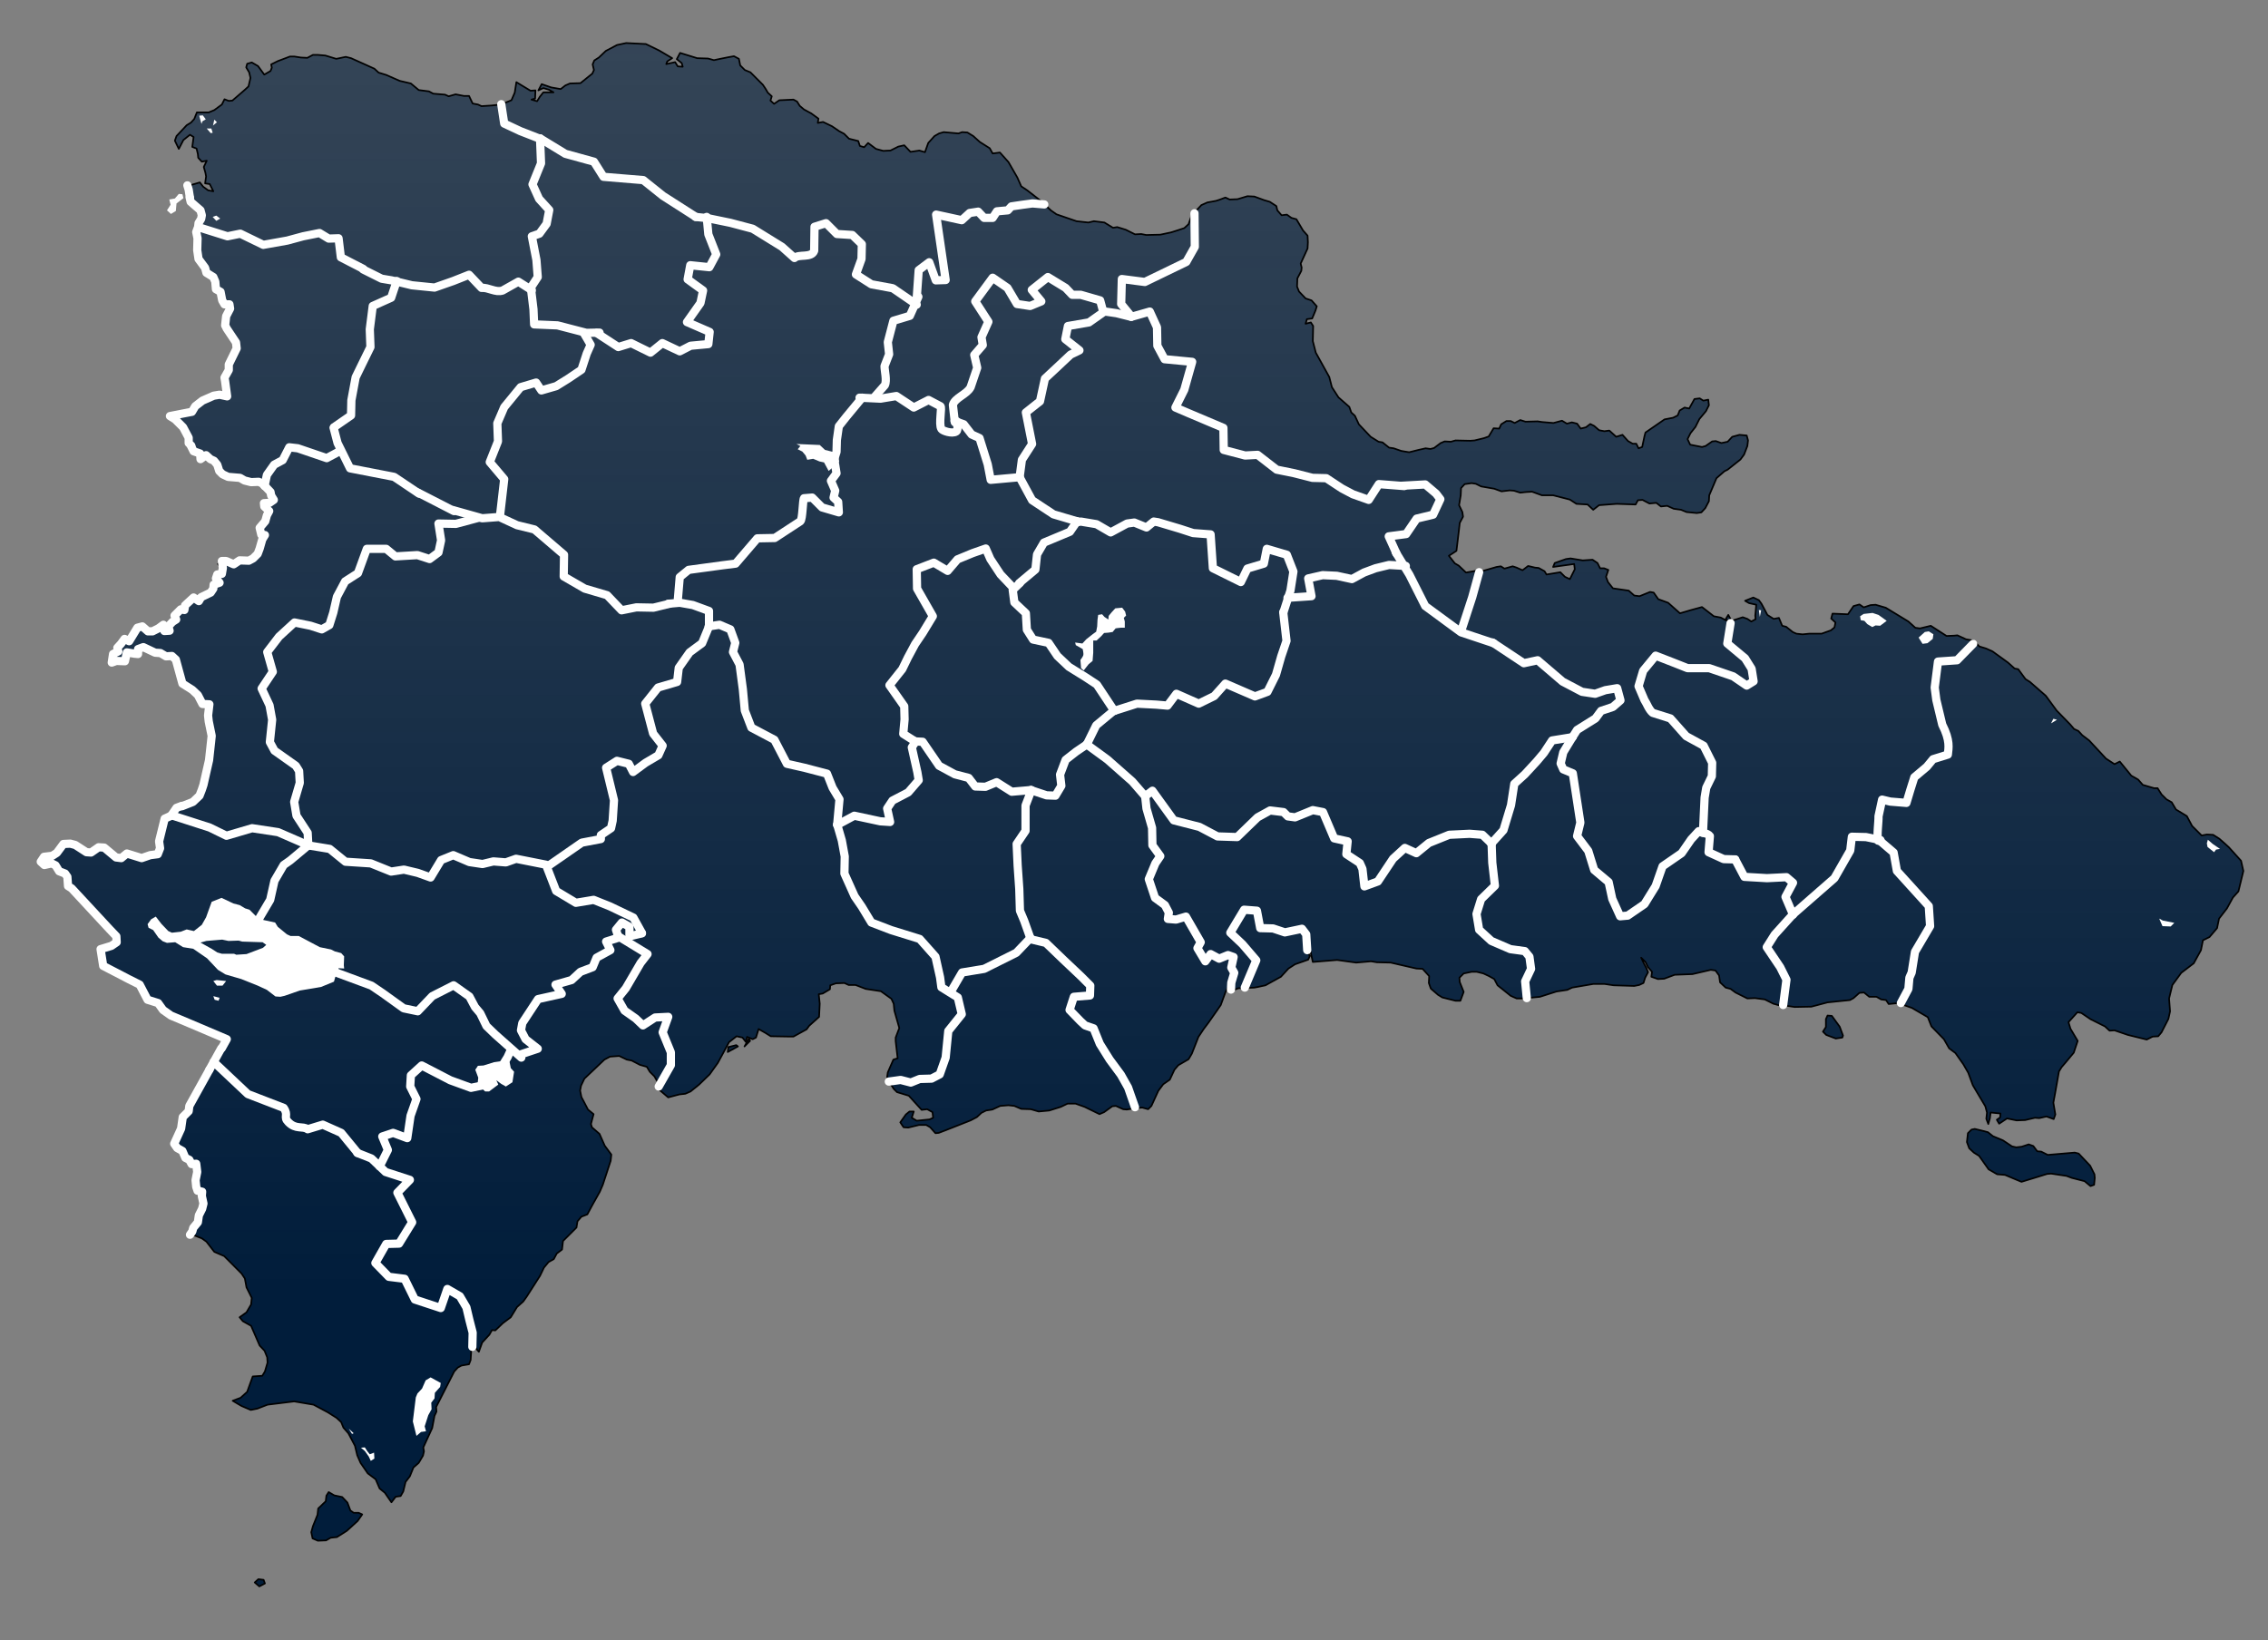 <?xml version="1.0" encoding="utf-8"?>
<!-- Generator: Adobe Illustrator 22.0.0, SVG Export Plug-In . SVG Version: 6.00 Build 0)  -->
<svg version="1.1"
	 id="svg2405" color-rendering="auto" image-rendering="auto" text-rendering="auto" shape-rendering="auto" color-interpolation="auto" inkscape:export-filename="E:\data\gis\kartenwerkstatt\poskarten\domrep\Dominican Republic location map.png" inkscape:export-xdpi="68" inkscape:export-ydpi="68" inkscape:output_extension="org.inkscape.output.svg.inkscape" inkscape:version="0.46" sodipodi:docname="Dominican_Republic_location_map.svg" sodipodi:version="0.32" xmlns:cc="http://creativecommons.org/ns#" xmlns:dc="http://purl.org/dc/elements/1.1/" xmlns:inkscape="http://www.inkscape.org/namespaces/inkscape" xmlns:rdf="http://www.w3.org/1999/02/22-rdf-syntax-ns#" xmlns:sodipodi="http://sodipodi.sourceforge.net/DTD/sodipodi-0.dtd" xmlns:svg="http://www.w3.org/2000/svg"
	 xmlns="http://www.w3.org/2000/svg" xmlns:xlink="http://www.w3.org/1999/xlink" x="0px" y="0px" viewBox="0 0 690 499"
	 style="enable-background:new 0 0 690 499;" xml:space="preserve">
<rect x="0" y="0" width="690" height="499" fill="#808080" stroke="none"/>
<style type="text/css">
	.st0{fill:url(#path2418_1_);stroke:#000000;stroke-width:0.5;stroke-linecap:round;stroke-linejoin:round;}
	.st1{fill:#FFFFFF;}
	.st2{fill:none;stroke:#FFFFFF;stroke-width:2.5;stroke-linecap:round;stroke-linejoin:round;stroke-miterlimit:3.864;}
</style>
<sodipodi:namedview  bordercolor="#666666" borderopacity="1.0" gridtolerance="10.0" guidetolerance="10.0" id="base" inkscape:current-layer="layer10" inkscape:cx="465.19595" inkscape:cy="569.5" inkscape:pageopacity="0.0" inkscape:pageshadow="2" inkscape:window-height="480" inkscape:window-width="640" inkscape:zoom="0.59142857" objecttolerance="10.0" pagecolor="#ffffff" showgrid="false">
	</sodipodi:namedview>
<defs>
	
	
		<inkscape:perspective  id="perspective2479" inkscape:persp3d-origin="700 : 385 : 1" inkscape:vp_x="0 : 577.5 : 1" inkscape:vp_y="0 : 1000 : 0" inkscape:vp_z="1400 : 577.5 : 1" sodipodi:type="inkscape:persp3d">
		</inkscape:perspective>
	
		<inkscape:perspective  id="perspective3998" inkscape:persp3d-origin="372.04724 : 350.78739 : 1" inkscape:vp_x="0 : 526.18109 : 1" inkscape:vp_y="0 : 1000 : 0" inkscape:vp_z="744.09448 : 526.18109 : 1" sodipodi:type="inkscape:persp3d">
		</inkscape:perspective>
	
		<inkscape:perspective  id="perspective4012" inkscape:persp3d-origin="372.04724 : 350.78739 : 1" inkscape:vp_x="0 : 526.18109 : 1" inkscape:vp_y="0 : 1000 : 0" inkscape:vp_z="744.09448 : 526.18109 : 1" sodipodi:type="inkscape:persp3d">
		</inkscape:perspective>
	
		<inkscape:perspective  id="perspective3953" inkscape:persp3d-origin="372.04724 : 350.78739 : 1" inkscape:vp_x="0 : 526.18109 : 1" inkscape:vp_y="0 : 1000 : 0" inkscape:vp_z="744.09448 : 526.18109 : 1" sodipodi:type="inkscape:persp3d">
		</inkscape:perspective>
	
		<inkscape:perspective  id="perspective5193" inkscape:persp3d-origin="372.04724 : 350.78739 : 1" inkscape:vp_x="0 : 526.18109 : 1" inkscape:vp_y="0 : 1000 : 0" inkscape:vp_z="744.09448 : 526.18109 : 1" sodipodi:type="inkscape:persp3d">
		</inkscape:perspective>
</defs>
<linearGradient id="path2418_1_" gradientUnits="userSpaceOnUse" x1="347.151" y1="13" x2="347.151" y2="482.655">
	<stop  offset="0" style="stop-color:#011D3B;stop-opacity:0.6"/>
	<stop  offset="0.805" style="stop-color:#011D3B"/>
</linearGradient>
<path id="path2418" class="st0" d="M80.6,481.8l-1.7,0.9l-1.4-1.2l1.1-1l1.6,0.2L80.6,481.8z M107.6,460.3l1.5,0l1.1,0.5l-1.4,2
	l-3.3,3l-3,1.9l-1.9,0.2l-1.4,0.8l-2.5,0.1l-1.6-0.7l-0.4-1.9l0.5-1.8l1.4-3.5l0.2-1.9l2.3-2.2l0.2-1.7l0.7-1.1l1.7,1l2.4,0.5
	l1.6,1.7l0.9,2.4L107.6,460.3z M600.8,343.5l2.9,0.7l1.1,0.3l1.5,1.2l3.1,1.3l2.7,1.8l1.3,0.3l1.7-0.2l2.1-0.7l1.4,0.5l1.2,1.6
	l1.2,0.1l2,1l8.2-0.7l1.2,0.3l3.5,3.7l1.3,2.6l0.1,1.1l-0.2,2.1l-1.1,0.4l-1.8-1.5l-3.9-1l-1.6-0.6l-4.7-0.7l-1.2,0.1l-4.2,1.3
	l-3.6,1.1l-2.4-1l-2.6-1.1l-2.4-0.2l-2.6-1.5l-2.9-4.1l-1.6-1l-1.4-1.3l-0.7-1.9l0.3-2.7l1.1-1.1L600.8,343.5z M224.5,318.4
	l-3.1,1.7l0.2-1.5l2.4-0.6L224.5,318.4z M228.2,316.7l-1.7,1.7l1.3-2.3L228.2,316.7z M560.5,315.7l-2,0.3l-2.9-1.1l-1-1l0.9-1.4
	l0-2.4l0.5-1.1l1.3,0.1l2.4,3.3l1,2.7L560.5,315.7z M526.2,188.8l-1.3-0.2l0.9-1.5l0.7,1.3L526.2,188.8z M202.7,19.5l2.7-0.6
	l0.8,1.3l1.5,0.1l-0.3-1.1l-1.5-1.2l1-1.9l5.2,1.6l3.3,0.1l1.8,0.5l1.9-0.4l2.5-0.5l1.7-0.3l1.5,0.8l0.4,2l1.4,1.4l1.7,0.7l3.8,3.8
	l0.8,1.2l0.7,1.2l1.2,1.1l-0.4,1.3l1.1,1l1.6-1.1l4.3-0.2l1.1,0.6l0.8,1.3l1.3,1.1l2.2,1.2l2.2,1.6l-0.2,1.3l1.6-0.3l2.7,1.3
	l2.2,1.5l1.5,0.8l1.5,1.5l2.8,0.7l0.5,1.5l1.3,0.4l1.2-1.3l2.4,1.8l2.2,0.6l2.2-0.1l2.4-1.2l1.8-0.4l1.9,2l2.7-0.4l1.7,0.5l1-2.8
	l1.9-2.1l1.4-0.8l1.4-0.4l4.5,0.4l1.1-0.4l1.6,0.1l1.8,1.1l2,1.8l3,1.9l0.9,1.6l2.2-0.3l2.6,2.9l2.7,4.7l1.2,2.7l1.8,1.2l4,3.1
	l3.2,3l1.7,1.2l6.1,2.1l3.6,0.4l1.7-0.4l3.2,0.4l2.6,1.6l1.3-0.2l2.6,0.8l2.8,1.4l1.9-0.1l1.5,0.3l4.3-0.1l3.3-0.7l2.2-0.7l1.8-0.6
	l1.3-1.2l0.9-2.6l3-3.2l1.8-0.8l2.7-0.5l1.2-0.4l1.6-0.6l1.3,0.6l2.4-0.1l3-0.9l2.1,0.1l3,1.1l1.7,0.5l2,1.3l0.3,1.3l1.3,1.5
	l1.6-0.2l1.4,1l1.5,0.4l2,3.4l1.4,1.6l0.1,2l-0.1,1.9l-2.1,4.6l0.3,1.2l-0.1,1l-1.2,2.3l-0.1,2.5l0.6,1.5l2,2.1l1.8,0.6l1.6,1.8
	l-0.4,1.3l-1,2.4l-1.6,0.2l-0.4,1.4l1.6-0.4l0.7,1.1l-0.1,4.6l0.9,3.5l4.1,7.4l0.8,3.1l2,3.1l3.3,2.9l0.6,1.7l1.1,1l1.2,2.6l3.6,3.8
	l2.4,1.5l1.2,0.2l2,1.6l1.4,0.2l2.3,0.8l2.4,0.4l2.8-0.7l2.2-0.5l1.5,0.2l1.1-0.3l2-1.5l1.2-0.5l1.9,0.1l1.4-0.4l4.5,0.1l1.3-0.1
	l2.9-0.7l1.4-0.5l1.5-2.5l1.7,0.1l0.6-1.3l1.6-1l1.3,0l1.2,0.6l1.7-0.9l1.6,0.5l3.7-0.1l1.3,0.2l3.5,0.3l2.6-0.7l1.5,0.9l1.5-0.4
	l1.6,0.4l1.1,1.5l1.6-0.4l1.3-1l1.2,0.6l1.5,1.3l1.6,0.3l1.5-0.2l2.1,1.9l1.9-0.6l1.7,1.9l1.4,0.8l1.1,0l0.7,1.4l1.1-0.4l0.7-3.3
	l0.3-1.1l5.8-4l2.6-0.5l1.4-0.7l0.6-1.5l1.5-0.9l1.4,0.3l1.6-2.9l1.6-0.2l1.1,0.7l1.5-0.3l0.2,1.7l-0.9,1.8l-2,2.4l-1.2,2.4
	l-1.5,1.9l-0.9,1.8l0.8,1.7l3.6,0.7l1.1-0.3l2-1.4l1.1-0.1l1.7,0.6l1.9-0.4l1.4-1.5l2.2-0.6l2.2,0.2l0.4,1.5l-0.2,1.7l-1,2.6
	l-1.1,1.5l-3.9,3.1l-1,0.5l-2.4,2.1l-2.2,5.2l-0.1,1.8l-1.1,2.1l-1.2,1.3l-1.4,0.2l-3.1-0.3l-1.7-0.7l-2.2-0.3l-2-0.9l-1.9,0.2
	l-1.4-1.1l-2.1,0.2l-2.1-1.1l-1.4,0.1l-0.7,1.3l-5.7-0.2l-5.4,0.4l-1.8,1.4l-1.7-1.6l-3.4-0.2l-2-1.3l-5.1-1.3l-3.4,0l-3-1.1
	l-1.8,0.1l-1.8,0.2l-1.9-0.6l-1.3-0.1l-2.5,0.3l-2.2-0.8l-4-0.7l-1.6-0.8l-1.3-0.2l-2.1,0.3l-1.1,1.2l-0.1,2.2l-0.5,3l1,2.1l0.2,1.4
	l-1,1.9l-0.2,1.8l-0.8,6.7l-2.3,1.5l1.8,2.3l1.2,0.7l2.2,2.1l2.9-0.5l1.9,0.1l4.5-1.3l1.3-0.2l1.1,0.7l2.5-0.7l1.2,0.4l1.8,0.8
	l1.7-1.3l2.1,0.5l1.1,0.1l1.8,1l0.6,1l4.2-0.7l1.4,1.4l1.5,0.7l1.5-3l-0.2-1.6l-1.4,0.2l-2.9,0.4l-2.1,0.3l0.5-1.2l3.4-1.2l1.4-0.2
	l3.7,0.6l3-0.2l1.5,1l0.8,1.6l1.2,0l1.3,0.5l-0.7,2.1l0.6,1.6l1.5,1.9l4.8,0.7l1.7,1.5l1.6,0.2l3.2-1.3l1.1,0.2l1.4,2l3,1.1l3.6,3.2
	l3.4-1l3.3-0.9l3.6,2.8l2.1,0.4l1.5,0.8l1.5,0.3l3.7-1.2l1.4,0.5l1.2,0.8l1.3-0.7l-0.1-1.1l0.1-1l0.2-2.3l-2.2-0.5l-1.2-0.7l2.5-1
	l1.7,0.8l0.8,1.1l1.8,3.4l1.9,1.2l1.6-0.3l1,2.4l1.2,0.3l2,1.6l1.1,0.5l1.9,0.2l2-0.2l3.8,0l1.1-0.4l1.7-0.6l1.1-0.9l0.3-1.5
	l-1.3-1.2l0.4-1.5l4.7,0.2l1.7-2.5l1.8-0.5l1.3,0.9l2.1-0.7l1.5-0.1l3.1,0.9l6.9,4.2l2.1,1.9l1.4,0.2l3.3-0.8l4.8,3.1l2.3-0.1l1-0.1
	l2.6,1.2l2.3,0.4l1.8,1.8l2,0.6l2,0.9l4.7,3.4l2,1.8l1.1,0.2l2.2,3l1.4,0.9l4.8,4.2l3.3,4.5l4.1,4.2l1.2,1.4l1.3,0.6l1.2,1.3
	l2.1,1.6l5.1,5.5l2.6,1.7l1.6-0.8l3.5,4.3l2.1,1.2l1.4,1.6l3.4,1l1.1,0l1.2,1.9l1.5,1.5l1.6,0.9l1.3,2.2l3.3,2l1.6,3l2.9,2.9
	l1.6-0.3l1.9,0.1l1.9,1.2l1.7,1.5l1.2,1.1l3.7,4.1l0.7,3.1l-1.5,6.2l-1.7,1.9l-1.8,3.3l-2.4,3.1l-0.6,2.9l-2.3,2.7l-2,1l-0.6,3
	l-2.2,4l-3.8,2.9l-2.7,3.7l-1,4.1l0.3,3.9l-0.5,2.3l-2.1,4.1l-1,1.2l-1.7,0.1l-1.8,0.9l-5.7-1.4l-4.1-1.4l-1.5,0.1l-1.4-1.3
	l-4.4-2.2l-2.8-1.9l-1.2-0.2l-2.7,3l0.6,2l2.2,3.7l-1.2,3.6l-2.5,3l-1.2,1.4l-0.8,1.3l-1.2,6.8l-0.5,2.7l0.6,3.6l-0.5,1.4l-2.2-0.8
	l-2.2,0.5l-1.3-0.1l-3,0.7l-2.6,0.1l-2.9-0.6l-2.4,1.6l-0.7-1.2l1-0.7l0.1-1.2l-3-0.3l-0.2,1.7l-0.5,1.8l-0.6-1.6l0.2-1.9l-0.5-1.9
	l-2.5-4.2l-1.3-2.2l-1.4-3.8l-1.5-2.6l-2.4-3.4L593,319l-1.6-2.8l-3.8-3.9l-1.1-2.8l-4.8-2.8l-4.2-1.5l-2.9,0.3l-0.8-1.2l-1.5-0.2
	l-1.4-0.8l-2.2,0l-1.6-1.3l-1.4,0.1l-1.8,1.6l-1.1,0.6L556,305l-4.9,1.3l-5.1,0.1l-2.7-0.4l-2-0.1l-1.8-0.5l-2.6-1.3l-3-0.4
	l-2.3,0.1L528,302l-1.5-1.1l-1.5-0.4l-1.7-1.6l-0.3-2.1l-1.1-1.5l-1.4-0.2l-5.6,1.3l-5.4,0.2l-3.2,1.2l-1.9,0.1l-2-0.7l0.2-1.5
	l-1.2-1.4l-0.8-1.6l-1.3-1.3l0.8,1.7l0.7,1.3l0.6,1.4l-0.9,1.7l-0.5,1.6l-1.3,0.6l-1.5,0.3l-6.3-0.2l-2.7-0.4l-3.5,0l-6.4,1.1
	l-1.5,0.7l-3.3,0.5l-5,1.6l-4.1,0.4l-1.2,0.1l-1.8,0l-1.8-0.8l-4-3.2l-1-1.9l-1.6-0.9l-1.7-0.8l-2-0.5l-1.6,0l-2.4,0.5l-1.3,1.3
	l0.1,1.3l1.2,3l-1,2.7l-1.5,0l-4-1l-1.3-0.8l-2.2-1.9l-0.6-1.7l0.1-2.1l-2-2.2l-1.9-0.1l-7.8-1.8l-4.2-0.1l-1.8-0.3l-4.5,0.4
	l-5.8-0.8l-7.4,0.6l-0.8-3.7l-1,0.2l0.9,1.7l-0.5,1.1l-4,1.4l-2,1.3l-2.3,2.5l-4.7,2.6l-2.3,0.5l-1.1,0.2l-4.9,0.2l-2.2,0.9
	l-0.8-1.4l-0.8,1.5l-1.5,4.1l-1.1,1.6l-2.6,3.7l-1.5,2l-1.6,2.4l-2,5.1l-1,1.7l-3.1,1.8l-1.2,1.4l-1.4,3l-2,1.4l-1.5,2l-2.1,4.6
	l-1,1l-1.8-0.5l-2.2,0.2l-2.5,0.4l-1.1-0.1l-2.2-1l-1.1,0.1l-2.5,1.8l-1.4,0.6l-4.5-2.2l-2.8-1l-2.4,0l-2.1,1l-3.5,1.1l-3.2,0.3
	l-2.4-0.7l-2.9-0.1l-2.1-0.9l-1.8-0.2l-2.5,0.2l-2.4,1.1l-1.9,0.3l-1.4,0.7l-1.4,1.3l-1.9,1l-7.6,3l-2.1,0.8l-1,0.1l-1.6-1.8
	l-1.2-0.7l-2.2,0l-3.3,0.8l-1.4-0.1l-1-1.5l1.7-2.4l1.1-0.9l1.3,0l-0.6,1.9l1.5,0.9l3.9-0.4l1.1-0.5l-0.2-1.7l-1.6-0.9l-1.7,0.2
	l-3.9-4.3l-3.6-1.1l-1-1l-1.2-1.9l-0.8-1.7l0.2-1.4l1.7-3.9l1.3-0.4l-0.6-5.2l0-1.1l1.1-2.9l-1.5-5.3l-0.2-2.1l-0.7-1.5l-3.2-2.3
	l-4.6-0.7l-3.1-1.2l-2.1,0l-1.3-0.6l-2.6,0.1l-1.7,0.6l-0.1,1.2l-2.2,1.3l-1.2,0.2l0.3,2.9l-0.2,4l-3,2.7l-0.8,1.1l-4,2.2l-1.1,0
	l-5.8-0.1l-1.6-1l-2.1-1.2l-0.8,2.6l-1,0.5l-1.7-0.7l-0.4,1.5l-1-1.3l-1.8-0.4l-2.3,1.8l-2.1,3.9l-1.3,2.4l-2.5,3.5l-3.2,3.1
	l-2.6,2.1l-1.6,0.7l-1.8,0.2l-3.4,0.9l-2.7-2.3l-0.4-2.2l-1.1-1.9l-1.4-1.4l-0.9-1.5l-2.1-0.6l-2.5-1.3l-1.5-0.3l-2.3-1.1l-2.8,0.2
	l-1.7,0.9l-6.1,5.8l-1,2.1l-0.3,1.5l0.4,2l0.8,1.5l1.2,2.3l1.7,1.4l-0.8,3l0.3,1l2.3,2l1.6,3.6l2,2.7l-0.2,1.9l-2.4,7.3l-0.9,2.1
	l-2.3,4.1l-1.5,2.8l-1.8,0.7l-1.2,1.4l-0.3,1.9l-4.1,4.1l-0.3,2.6l-1.6,1.2l-0.9,1.7l-1.6,0.9l-1.4,1.7l-1.2,2.5l-4.1,6.4l-1,1.4
	l-1.9,1.7l-1.9,3.1l-2.4,1.8l-2.3,2.2l-1-0.1l-0.8,1.4l-2.2,2.4l-1,2.8l-1.1-1.3l-1.2,0.6l-0.2,3.2l-0.5,1.3l-2.3,0.4l-1.1,0.6
	l-1.1,1.2l-5.5,10.8l0.1,1.4l-0.6,1.3l-0.7,3.7l-2.7,5.9l0.2,1.2l-0.3,1.3l-1.3,2.2l-1.6,1.4l-1.1,2.7l-1.3,1.7l-0.7,2.9l-0.8,1.4
	l-1.5,0.2l-1.3,1.7l-2-2.9l-1.6-1.3l-1.2-2.8l-2.4-1.8l-2.2-3.2l-1-2.3l-0.7-2.9l-2-3.8l-1.5-1.7l-0.7-1.7l-1.4-1.3l-2.7-1.7
	l-4.3-2.3l-5.9-1l-8.1,1l-3.1,1.2l-2,0.4l-2.8-1.2l-1.2-0.7l-1.5-0.9l2.4-0.9l2-1.8l1.7-4.7l2.9-0.2l0.8-1.3l0.8-2.7l-0.1-1.6
	l-0.8-2l-1.5-1.6l-2.6-6l-2.5-1.4l-1-1.2l2.1-1.5l1.4-2.4l0.2-2l-1.6-3.2l-0.5-2.7l-1-1.5L71,385l-2.8-2.8l-3-1.3l-2.4-3.1l-1.4-1
	l-2.3-0.9l-1.4-0.2l0.7-1l0.3-1.1l1.4-1.7l0.3-2.1l1-2l0.4-1.6l-0.5-2.3l0.1-1.3l-1.4-0.3l-0.4-1.2l-0.2-2l0.5-2.5l-0.5-1.8
	l-1.2-0.6l-0.7-1.3l-1.2-0.6l-0.4-1.5l-2.1-1.5l-0.9-1.3l2.1-4.6l0.5-3.5l1.8-1.8l0.2-1.6l5.5-9.9l0.6-1.1l3.6-6.5l1.5-2.7
	l-11.3-4.8l-5.7-2.4l-2.4-1.7l-1.5-2.1l-3.2-1l-2.4-4.6l-3.4-1.7l-2.1-1.1l-5.6-2.9l-0.8-5.1l3.3-1l1.6-1.1l-0.1-1.8l-2.1-2.2
	l-11.5-12.4l-1.1-0.7l-0.2-2.8l-0.7-1l-1.7-0.7l-1.2-1.8l-1.2-0.6l-2.2,0.5l-1.1-1l1-1.5l2.5-0.3l1.4-0.9l2-2.7l1.4-0.3l2.3,0.6
	l3.2,2.1l1.7,0.2l2.3-1.6l1.7,0.1l3.6,3l1.3,0.5l2-1.6l4.5,1.4l2.6-0.9l1.3,0.4l1.7-2.5l-0.3-2.1l1.7-6.9l1.9-0.6l1.7-2.6l1.5-0.6
	l3.4-1.4l1.3-1.2l1.4-2.5l0.5-1.5l0.7-3.1l1-4.4l0.6-5.5l0.2-1.9l-0.9-4l-0.2-2.2l0.4-3.4l-2.1-0.1l-1.4-2.7l-1.7-1.6l-3-1.9l-1.1-4
	l-0.9-3.3l-1.1-1l-1.8,0l-1.7-1l-1.6-0.1l-3.6-1.7l-1.6-0.1l0,2.2l-1.1-0.1l-1.6-0.6l-1,2.6l-2.7,0.1l-1.6,0.7l0.1-1.6l1.5-1l0-1.9
	l1.1-1.2l0.3-1.6l1.6,1.1l3.1-4.3l1.5-0.4l1.7,1.5l1.4,0l1.8-0.9l0.9-1L50,192l1.3,0.3l-0.1-1.8l0.4-1.1l1.6-0.6l-0.1-1.6l1.2-1.6
	l1.7-0.1l0.2-1.4l2.2-1.7l1.1-0.5l1.3,0.2l2-1.2l1.8-1.9l0.1-1.2l1.5,0.1l0.2-1.4l-1.1-1l1.9-1l0.5-1.2l-1.4-1.7l2.3-1l1.5,1.1
	l2.6-1.3l2.8,0.1l1.3-0.7l1.4-1.4l0.6-1.6l0.4-1.4l0.1-1.1l1.2-1.1l-1.1-0.6l-0.5-2.1l1.7-2l0.5-1.8l0.7-1.3l-0.7-1.3l-1.2-0.7
	l2-0.6l1.3-0.9l-0.8-1.3l-0.2-1.1l-1.8-1.9l-1.9-1.3l-2.3,0.1l-2-0.5l-1.4-0.8l-3.6-0.3l-1.7-0.8l-1-1l-0.6-1.9l-1-1.2l-1.1-0.5
	l-0.3-1.4l-1.6,1.8l-1.2-2l-1.5-0.3l-1.3-1.8l-0.8-2.4l-1.7-3.2l-2.4-2.4l-1.6-1l4.6-0.9l2.1-0.4l1-1.7l2.2-1.7l3.4-1.5l1.8-0.3
	l2.3,0.5l-0.6-4.5l-0.2-1.2l1.3-2.3l0-1.7l2.4-4.9l-0.2-1.8l-2.3-4.1l-1-1.1l0.3-2.8l1.2-2.3l-0.2-1.3l-1.5,0l-0.7-1.2l0-2l-1.3-0.8
	l-0.8-2.9l-0.6-1.4l-1.3-0.5l-1.1-2.3l-2-2.7L60,76.1l0.1-3.6l-0.4-1.9l0.5-1.4l0.2-1.3l0.8-1.3l0.2-1.1L61,64.1l-2.5-1.9l-0.8-2
	L57,58.6l-0.1-1.8l1.2-0.5l2.7-0.8l1,1.3l1.5,1.1l1.6,0.3l-1.1-2.2l-1.4-0.2l0.3-2.1l-0.2-1.1L62,50.8l0.9-1.9l-1.5,0.3L60.3,48
	l-0.1-1.1l-0.4-1.7l-1.3-0.5l0.4-3L57.8,41l-2,1.6l-1.4,2.7l-1.2-2.5l0.5-1.4l3.1-3.3l1.3-0.8l1-1.1l0.8-2l1.5,0l2.1,0l1.7-0.7
	l2.3-1.7l0.8-1.6l1.3,0.5l1.1-0.1l3.7-3.2l1.2-1.1l0.6-2.6L75.8,22l-0.9-1.5l0.3-1.1l1.4-0.4l1.9,1.1l1.9,2.6l1.9-1.1l0.4-1l-0.2-1
	l2-1l3.7-1.4l1.4,0l1.9,0.3l2,0.1l1.7-0.9l1.5,0l2.3,0.2l3.3,1l2.9-0.6l1.6,0.4l7.1,3.2l1.3,1.2l2.3,0.7l4.1,1.8l3.4,0.8l2.4,2
	l3.1,0.4l1.3,0.7l3.6,0.3l1.1,0.5l2.1-0.6l2.6,0.5l1.5,0l1.1,2.3l1.6,0.3l1.1,0.5l3.1-0.2l2.8-0.3l3.2-1.3l1-2.3l0.5-3.2l4.3,2.6
	l1.5-0.1l-0.1,2.5l-1.1,0.3l1.7,0.5l0.8-1.3l1.1-1.4l3.1,0l-1.4-0.8l-1.7-0.5l-1.5,0.7l1-1.9l2.9,1l2.9,0.5l1.4-1.1l1.4-0.6l3.2-0.1
	l3.6-2.9l0.5-1.1l-0.4-1.7l0.5-1.2l1.4-0.9l2.1-2l3.4-1.8l2.8-0.6l6,0.3l4.1,2l3.9,2.3l-1.5,1L202.7,19.5z"/>
<path id="path2422_2_" class="st1" d="M148.8,332.1l-1.2,0l-1.3-1.2l-1.1-0.1l0.3-2.9l-0.9-2.4l0.8-1.2l1.7-0.1l3.2-1l1.4-0.2
	l2.2-0.3l1.1,0.3l0.4,2l1,1.1l-0.5,3.2l-2,1.3l-1.4-0.8l-1.5-1.1l0.6,1.3L148.8,332.1z"/>
<path id="path2426_2_" class="st1" d="M107.1,436.3l-1-1.6l1.5,1.4L107.1,436.3z"/>
<path id="path2428_2_" class="st1" d="M133.9,422l-1.6,1.8l-0.1,1.7l-1,1.3l0.1,2l-1,1.8l-1.1,3.4l0.4,1.5l-1.5,0.2l-1.4,1.2
	l-1.1-4.4l0.9-7.3l0.5-1.2l1.4-1.5l1.1-2.5l1.5-0.9l3.1,1.7L133.9,422z"/>
<path id="path2430_2_" class="st1" d="M111.7,441.5l0.8,1l1.3-0.5l0.1,1.8l-1.1,0.7l-0.6-1.3l-1.2-1.7l-1.2-1l1.2-0.1L111.7,441.5z"
	/>
<path id="path2432_2_" class="st1" d="M66,37.2l-1.2,1l0.4-1.8L66,37.2z"/>
<path id="path2434_2_" class="st1" d="M61.3,37.7l-0.7-2.5l1.1-0.1l0.9,1.2l-1,0.6L61.3,37.7z"/>
<path id="path2436_2_" class="st1" d="M64.1,40.5l-1.2-1.4l1.4,0l0.4,1.3L64.1,40.5z"/>
<path id="path2440_2_" class="st1" d="M52,65.1L50.8,64l1.1-1.7l-0.4-1.6l1.7-0.3l1.2-1.4l1.1,0.1l0.3,1.2l-2.1,1.6l-0.2,2.3
	L52,65.1z"/>
<path id="path2442_2_" class="st1" d="M65.8,67.2L64.7,66l1.1-0.4l1.2,0.9L65.8,67.2z"/>
<path id="path2446_2_" class="st1" d="M252.1,143.3l-1.4-2.6l-1.4-0.3l-1.9-0.8l-1.8,0.3l-0.5-1.3l-1-1.2l-1.4-0.7l0.8-1l-1.2-0.6
	l2.5,0.1l4.6,0.2l1.6,1.5l2.4,0.6l1.7,1.6l0.2,1.4L252.1,143.3z"/>
<path id="path2450_2_" class="st1" d="M535.8,185.7l-0.4,2l-0.3-2.1L535.8,185.7z"/>
<path id="path2452_2_" class="st1" d="M569.6,190.8l-1.5-0.9l-0.9-1l-1.1-0.2l-0.2-1.2l1.1-0.7l2.7-0.3l1.8,0.6l2.5,1.8l-2,1.5
	l-1.4-0.1L569.6,190.8z"/>
<path id="path2454_2_" class="st1" d="M584.9,195.9l-1.2-1.9l1.9-1.7l1.2-0.2l1.4,0.9l-0.2,1.4l-1.6,1.3L584.9,195.9z"/>
<path id="path2458_2_" class="st1" d="M625.8,219l-1.8,1.1l0.7-1.4L625.8,219z"/>
<path id="path2464_2_" class="st1" d="M673.6,259.3l-2-1.6l-0.2-1.1l0.3-1.1l1.5,1.3l2.2,1.5l-1.2,0.2L673.6,259.3z"/>
<path id="path2468_2_" class="st1" d="M660.4,281.9l-2.5-0.1l-1-2.3l1.1,0.6l3.5,0.7L660.4,281.9z"/>
<path class="st1" d="M104.6,293.7l0.1-2.7l-0.9-1l-1.9-0.5l-1.2-0.6l-3.4-0.7l-6.4-3.4l-2.5,0l-1.1-0.5l-2.8-2.3l-0.8-1.3l-3.7-0.8
	l-2.2-1.2l-1.9-1.9l-1.3-0.4l-1.7-1l-1.9-0.5l-3.6-1.7l-3,1.2l-0.8,2.2l-0.9,2.5l-1.3,2.3l-2.4,1.9l-2.2-0.5l-1.8,0.7l-2.7,0.3
	l-1.1-0.5l-2.1-2.2l-1.7-2.2l-1.4,0.8l-1.1,1.5l0.3,1.1l1.4,0.7l1.6,2.3l1.3,1.1l1.3,0.5l2.5-0.2l2.4,1.5l3.1,0.5l4.2,2.9l3.3,3.5
	l2.3,1.4l4.8,1.4l5,2l2.8,1.3l2.6,2l1.5,0.1l1.3-0.3l4.6-1.6l6.5-1.1l3.9-1.6l0.4-1.4l0.7-1.1l0.3-1.6l1.7,0.1L104.6,293.7z
	 M80,288.4l-5,1.9l-3.1,0.2l-0.7-0.3l-3.7,0l-1.4-0.4l-1.7-1.1l-3.4-1.9l1.8-0.5l4.8-0.4l1.9,0.4l3.1-0.1l1.1,0.3l6.2,0.2l1.1,0.8
	L80,288.4z"/>
<path id="path2472_2_" class="st1" d="M67.7,299.9l-1.7,0l-1.1-1.4l1-0.3l2.9,0.3L67.7,299.9z"/>
<path id="path2474_2_" class="st1" d="M66.5,304.5l-1.2-0.3l-0.4-1.1l1.9,0.5L66.5,304.5z"/>
<path id="path5199_2_" class="st1" d="M339.3,185.1l2.1-0.2l0.9,1.2l0.3,1.2l-0.7,0.7l0.3,1.1v1.9c0,0-0.8,0-1.2,0
	c-0.4,0-1.6,0.2-1.6,0.2l-0.9,1.1l-1.3,0.2l-1.3,0.1l-0.9,1l-1.4,1.3h-1v3.7l-0.2,2.5l-1.2,1l-1.5,1.9l-0.8-0.7l-0.2-2.5
	c0,0,0.8-1,0.9-1.5c0.1-0.5-0.2-1.8-0.2-1.8l-2.1-1.2l-0.2-0.8l2.2,0.3l1.2-1.3l1.9-1.5l1.1-0.8l0.3-1.6l0.1-2l0.2-1.5l1.2-0.2
	l0.7,0.8l1.2,0.8l0.1-1.1l0.9-1.1L339.3,185.1z"/>
<g>
	<path id="path3593" sodipodi:nodetypes="ccccccccccccccccccccc" class="st2" d="M335.6,94.7l-0.9-3.3l-5.9-1.7l-2.6,0l-2-2.1
		l-5.4-3.3l-4.9,3.9l2.9,3.5l-3.4,1.4l-4-0.6l-2.9-4.9l-4.5-3.1l-5.3,7.2l4,6.2l-2.1,4.7l0.4,2.4l-2.6,3l0.9,3.9l-2,5.9
		c-1.1,2.2-4.8,3.2-5.4,5.4l0.6,5.3"/>
	<path id="path3567" class="st2" d="M152.5,31.7l0.9,5.9l4.9,2.3l5.9,2.3"/>
	<path id="path3569" class="st2" d="M57,56.4l0.4,1.3l0.3,1.9l0.1,0.5"/>
	<path id="path3571" sodipodi:nodetypes="ccccccc" class="st2" d="M164.3,42.1l7.7,4.7l8.7,2.4l2.9,4.6l12.1,1l6,4.8l10,6.4"/>
	<path id="path3573" sodipodi:nodetypes="ccccccccccc" class="st2" d="M164.3,42.1l0.3,7.6l-2.6,6.4l2,4.4l3.1,3.4l-0.8,4.2l-2.2,3
		l-2.3,0.8l1.4,7.2l0.4,5.2l-2.1,3.2"/>
	<path id="path3575" sodipodi:nodetypes="cccccccccccccccccc" class="st2" d="M317.7,62.2l-3.6-0.3l-3,0.4l-3.4,0.5l-1.1,1.2
		l-3.3,0.3l-1.3,2l-2.6,0l-1.8-1.9l-2.6,0.4l-2.4,2.2l-4.1-0.9l-3.7-0.8l2.9,19.9l-3,0.1l-2-5.5l-3.2,2.4l-0.6,8.5"/>
	<path id="path3577" sodipodi:nodetypes="ccccccccccccccccc" class="st2" d="M211.6,66l3.8,0.4l6.8,1.4l6.8,1.8l8.9,5.5l3.8,3.4
		c1.3-1.3,5.2,0.1,6-2.2l0.1-7.3l3.5-1.1l3.3,3.3l4.7,0.3l2.9,2.8l-0.1,4.5l-1.7,4.7l4.7,3l6.5,1.2l7.3,5"/>
	<path id="path3579" sodipodi:nodetypes="ccccccccccc" class="st2" d="M110.5,82l5.6,2.8l3,0.5l6.2,1.5l6.9,0.7l5.7-2l4.8-1.9l3.8,4
		c2.1-0.2,4.2,1.5,6.4,0.8l4.8-2.7l4.1,2.6"/>
	<path id="path3581" sodipodi:nodetypes="ccccccccccc" class="st2" d="M60.3,69.1l8.9,2.8l3.9-0.8l7,3.4l7.3-1.3l4.8-1.3l5-1
		l2.8,1.7l3-0.1l0.7,5.8l6.8,3.5"/>
	<path id="path3583" sodipodi:nodetypes="cccccccccccccccccc" class="st2" d="M181.5,101.3l6.6,4.3l3.9-1.2l5.9,2.9l3.6-2.9l5.3,2.5
		l3.3-1.7l5.4-0.5l0.4-3.7l-6.9-3l4.1-5.8l0.8-3.8l-4.7-3.4l0.8-4.3l5.8,0.6l2.1-3.9l-2.4-6.1l-0.5-5.3"/>
	<path id="path3585" sodipodi:nodetypes="ccccc" class="st2" d="M161.5,87.5l0.8,6.6l0.2,4.6l7.1,0.3l8.1,2.1"/>
	<path id="path3587" sodipodi:nodetypes="ccccccc" class="st2" d="M363.4,64.9l0.1,10.2l-2.6,4.6l-12.6,6.1l-7-0.9l-0.2,7.6l3.1,3.8
		"/>
	<path id="path3589" sodipodi:nodetypes="ccc" class="st2" d="M335.6,94.7l4.1,0.6l4.4,1.1"/>
	<path id="path3591" sodipodi:nodetypes="cccccccc" class="st2" d="M279.4,90.3l-2.6,5.8l-5,1.5l-1.7,6.5l0.4,3.7l-1.4,3.6
		c0,1.4,0.8,4.4,0.1,5.8l-2.9,3.3"/>
	<path id="path3595" sodipodi:nodetypes="ccccccssc" class="st2" d="M261.5,121l6.4,0.3l4.8-0.8l5.3,3.5l4.5-2.3l3.6,1.9
		c0.6,0.2-0.6,5.5,0.3,6.9c0.3,0.6,3.3,1.6,4.5,0.8c0.9-0.6,0-3,0.2-3.1"/>
	<path id="path3601" sodipodi:nodetypes="cccccccccc" class="st2" d="M120.7,85.5l-1.7,5.1l-5.6,2.5l-0.9,7.1l0.2,5.4l-2.6,5.3
		l-1.9,3.9l-1.3,7l-0.1,4.6l-5.2,3.6"/>
	<path id="path3603" class="st2" d="M57.7,60.1l0.3,1.3l3,2.6l0.4,1.5l-0.2,1.1l-0.8,1.3L60.3,69l-0.6,1.6l0.4,1.9L60,76.1l0.4,2.7
		l2,2.7l0.4,1.5l2.1,1.3l0.6,1.4l0.2,2.3l1.4,0.8l0.5,2.6l0.7,1.2l1.5,0l0.2,1.3l-1.2,2.3l-0.3,2.8l0.5,1l2.8,4.2l0.2,1.8l-2.4,4.9
		l0,1.7l-1.3,2.3l0.2,1.2l0.6,4.5l-2.3-0.5l-1.8,0.3l-3.4,1.5l-2.2,1.7l-1,1.7l-2.1,0.4l-4.6,0.9l1.6,1l2.4,2.4l1.7,3.2l0,1.6
		l0.8,0.8"/>
	<path id="path3607" sodipodi:nodetypes="ccccccccccccc" class="st2" d="M310.2,145.2l0.7-5.3l3.1-4.8l-1.9-9.6l4.3-3.4l1.5-6.9
		l4.5-4.2l3.3-3.1l2.7-1.3l-4.3-3.4l0.8-4l6.4-1.1l4.4-3.1"/>
	<path id="path3609" sodipodi:nodetypes="ccccccc" class="st2" d="M290.4,128.1l2.8,1l2.4,3.1l2.4,1.1l2.5,8l0.9,4.7l8.8-0.8"/>
	<path id="path3613" sodipodi:nodetypes="ccccc" class="st2" d="M101.5,130.2l1.2,4.6l3.8,7.7l13.4,2.6l7.6,5.1"/>
	<path id="path3615" sodipodi:nodetypes="ccccccccc" class="st2" d="M80.5,147.8l0.7-3.3l2.2-3.1l2.6-1.4l2-3.9l2.6,0.3l8.8,3l3-1.6
		l1.2-0.8"/>
	<path id="path3617" class="st2" d="M58.2,135.9l0.7,1.4l2,0.7l0.1,1.7l1.7-1.2l1.3,1.2l1.1,0.5l1,1.2l0.6,1.9l1,1l1.7,0.8l3.6,0.3
		l1.4,0.8l2,0.5l2.3-0.1l1.1,0.5l0.7,0.8"/>
	<path id="path3621" sodipodi:nodetypes="cccccccccccccccc" class="st2" d="M152.1,157.1l1.3-11.3l-4.4-5.2l2.5-6.3l-0.2-5.5
		l2.1-4.9l5-6.1l4.7-1.4l1.6,2.4l4.5-1.3l3.7-2.3l4-2.7l1.6-4.9l1.2-2.7l-2.1-3.6l4.8-0.1"/>
	<path id="path3623" sodipodi:nodetypes="cc" class="st2" d="M127.2,149.9l10.9,5.6"/>
	<path id="path3625" sodipodi:nodetypes="cccccccccccccccccccccc" class="st2" d="M344.2,96.4l5.6-1.6l2.2,4.8l0.1,5.6l2.2,4.1
		l8.4,0.8l-2.4,8.5l-2.7,5.4l4.2,1.8l10.4,4.4l0.1,6.7l6.5,1.7l3.8-0.2l5.8,4.5l5.4,1.1l5.5,1.4l4.2,0.1l4.7,3.1l3.4,1.8l4.8,1.7
		l3.1-4.8l7.7,0.6"/>
	<path id="path3627" class="st2" d="M310.2,145.2l3.8,7l6.5,4.3l7.1,2.1"/>
	<path id="path3629" sodipodi:nodetypes="ccccccccc" class="st2" d="M426.5,147.8l7.1-0.4l3.3,2.8l1.3,1.7l-2.2,4.7l-5,1.2l-3.2,4.7
		l-5.3,0.7l2.4,5.3"/>
	<path id="path3631" class="st2" d="M327.7,158.6l-2.2,3.2l-7.9,3.3l-2.1,3.6l-0.5,4.6l-4.9,4.1"/>
	<path id="path3633" sodipodi:nodetypes="cccccccsccccccccccccccc" class="st2" d="M206.2,182.7l0.6-7.1l2.7-2.2l10.3-1.4l4-0.5
		l6.6-7.7l5.3-0.1l7.8-5.1c0.7-0.6,0.7-6.5,1.1-7l2.5-0.2l3,3l5.1,1.5l-0.2-3.2l-1.4-1.3l0.5-2.1l-1.3-3l1.7-2.3l-0.7-4.3l0.7-2.2
		l0.1-3.6l0.6-4.2l2.3-2.9l4.8-5.8"/>
	<path id="path3635" sodipodi:nodetypes="ccccccccccccc" class="st2" d="M137.8,155.2l8.9,2.5l5.2-0.4l5.4,2.5l5.3,1.3l9,7.7
		l-0.1,6.6l6.4,3.7l6.8,2l4.4,4.6l4.5-0.9l5.2,0.1l4.9-1.2"/>
	<path id="path3637" sodipodi:nodetypes="cccccccccc" class="st2" d="M391.7,181.9l7.3-0.5l-1-5.4l4.4-1l4.3,0.2l4.6,1l3.7-2
		l3.5-1.3l4.1-1l5.1,0.3"/>
	<path id="path3639" sodipodi:nodetypes="ccccccccccccccccccccc" class="st2" d="M390.5,186.2l2.1-6.5l0.9-5.8l-2-5.1l-6.1-1.8
		l-0.9,4.5l-5,1.5l-2,4.1l-8.5-4.2l-0.7-10.3l-5.3-0.4l-4-1.3l-6.7-2l-1.3-0.2l-2.2,1.8l-3.7-1.5l-2.2,0.3l-5,2.7l-4.3-2.5l-4.8-0.8
		l-1.1,0.2"/>
	<path id="path3641" sodipodi:nodetypes="ccccc" class="st2" d="M215.7,190.6l0-4.7l-4.9-1.8l-4-0.7l-3.5,0.3"/>
	<path id="path3643" sodipodi:nodetypes="ccc" class="st2" d="M444.5,192.1l3.4-10.4l2.1-7.6"/>
	<path id="path3645" sodipodi:nodetypes="ccccc" class="st2" d="M424.6,168l4.2,6.9l4.8,9.5l10.9,8l9.9,3.3"/>
	<path id="path3647" sodipodi:nodetypes="cccccccccccccc" class="st2" d="M339,216.3l6.9-2.2l5.9,0.3l3.4,0.3l2.7-3.6l6.8,3l4.7-2.3
		l3.4-3.8l9,3.9l3.8-1.4l2.6-5.2l1.6-5.6l1.6-4.7l-1-8.7"/>
	<path id="path3649" class="st2" d="M339,216.3l-5.3-8l-3.5-2.3l-5-3.1l-3.5-3.3l-2.7-4l-4.7-1l-1.9-3l-0.3-5l-3.5-3.3l-0.5-3.8
		l2.2-2.1"/>
	<path id="path3653" sodipodi:nodetypes="cccccccccccccc" class="st2" d="M454.1,195.5l9.5,6.3l4.2-0.9l7.6,6.5l5.9,3.1l4,0.6
		l3.1-1.1l3.6-0.6l1,3.7l-2.3,2l-3.6,1.2l-1.7,2.3l-5.6,3.5l-1.4,2.2"/>
	<path id="path3655" sodipodi:nodetypes="cccccccccccccccccccc" class="st2" d="M308.2,178.8l-3.8-4l-3.1-4.7l-1.4-3.2l-4,1.4
		l-4.6,1.9l-3,3.5l-4.2-2.5l-5.2,2l0.1,5.9l4.8,8.4l-3.1,5.1l-2.3,3.4l-2.2,4.1l-1.7,3.5l-3.9,4.9l4.5,6.4l0.1,4l-0.4,4.4l3.8,2.4"
		/>
	<path id="path3657" class="st2" d="M330.6,226.6l2.9-5.9l5.3-4.4l0.1,0"/>
	<path id="path3659" sodipodi:nodetypes="cccccccccc" class="st2" d="M278.6,225.6l2.1,0.1l5,7.3l4.8,2.6l4.2,1.1l2,2.6l3.1,0.1
		l3.4-1.4l4.6,2.9l5.8-0.5"/>
	<path id="path3661" class="st2" d="M313.6,240.4l4.8,1.6l2.7,0.1l1.8-3l-0.4-3.4l1.7-4.5l3.2-2.5l3.1-2.1"/>
	<path id="path3663" class="st2" d="M348.4,242.3l-3.9-4.5l-7.6-6.7l-6.3-4.6"/>
	<path id="path3665" class="st2" d="M80.5,147.8l1.8,1.9l0.2,1.1l0.8,1.3l-1.3,0.9l-1.7,0.1l0.1,1l1.5,1.4l-0.7,1.3l-0.5,1.8l-1.7,2
		l0.5,2.1l1.1,0.1l-0.8,1.3l-0.4,1.4l-0.4,1.4l-0.6,1.6l-1.4,1.4l-1.3,0.7l-2.8-0.1l-1.8,1.2l-2.3-1l-1.3,0l0.3,2.1l-0.3,1.8
		l-1.4,0.2l-0.4,1.2l1.1,1.3l-1.8,0.6l-0.1,1.2l-0.8,1.2l-2.9,1.4l-0.7,1.2l-1.6-1.1l-2.6,2.4l-0.2,1.4l-1.1-0.2l-1.9,1.9l0.5,1.2
		l-1.1,0.7l-1.3,1.4l0.4,1.3L50,192l-0.3-1.9l-1.5,1.1l-1.8,0.9l-1.4,0l-1.7-1.5l-1.5,0.4l-2.5,4.1l-1.4-0.7l-1.1,1.5l-1.1,1.2
		l0.3,1.1l-1.6,0.8l-0.4,2.6l1.4-0.5l2.6,0.1l0.6-2.7l2.3,0.4l1.1,0.1l0-1.5l1.6-0.6l3.6,1.7l1.6,0.1l1.7,1l1.8-0.1l1.2,1.1l0.9,3.3
		l1.1,4l3,1.9l1.7,1.6l1.4,2.7l2.1,0.1l-0.4,3.4l0.2,1.8l0.9,4.4l-0.2,1.9l-0.6,5.5l-1,4.4l-0.7,3.1l-0.5,1.5l-0.7,1.8l-2,1.9
		l-3.3,1.3"/>
	<path id="path3669" class="st2" d="M55.3,245.2l-1.6,0.6l-1.5,2.2"/>
	<path id="path3671" sodipodi:nodetypes="cccccccccccccccc" class="st2" d="M254.7,250.9l0.7-7.7l-2.1-3.5l-1.7-4.3l-6.9-1.8
		l-5.3-1.2l-3.8-7.3l-7-3.7l-2-5.2l-0.6-6.5l-1-7.5l-2-3.8l0.7-2.8l-1.5-4.1l-3.3-1.4l-3.3,0.5"/>
	<path id="path3673" sodipodi:nodetypes="ccccccccccc" class="st2" d="M278.6,225.6l-1.2,1.8l1.7,7.6l0.4,2.4l-3.2,3.7l-4.8,2.5
		l-1.6,2.4l0.9,4.1l-3-0.2l-7.9-1.7l-5.2,2.8"/>
	<path id="path3675" sodipodi:nodetypes="ccccccccc" class="st2" d="M478.4,224.3l-6.2,1l-2.5,3.8l-2.2,2.6l-3.6,3.9l-3.2,2.9
		l-1,6.5l-2.3,7.6l-3.7,4.1"/>
	<path id="path3677" sodipodi:nodetypes="ccccccccccccccccccccccccccccccccc" class="st2" d="M93.8,257.2l-0.2-3.8l-3.4-5.2
		l-0.7-4.2l1.7-5.8l-0.2-3.6l-1-1.6l-6.5-4.6l-1.4-2.6l0.7-6.8l-0.8-4.4l-2.4-5.1l3.4-5.1l-1.7-6l3.6-4.7l4.7-4.3l4.9,1l3.4,1.1
		l2.3-1.3l1.2-3.8l1.1-4.8l2.5-4.7l3.9-2.5l2.7-7.4l5.9,0l2.8,2.3l6.7-0.4l3.7,1.2l2.7-2l0.8-3.7l-0.8-5.1l5.3,0.1l6.7-1.8"/>
	<path id="path3679" sodipodi:nodetypes="ccccccccccccccccccccccc" class="st2" d="M526.5,189.6l-1,6.2l5.4,4.5l2,3.2l0.6,3.8
		l-2.1,1.3l-4.1-2.8l-7.3-2.5l-6.6,0l-4.3-1.7l-5.4-2.1l-3.8,4.6l-1.4,4.7l1.8,4.2c0.7,1,1.3,2.9,2.5,3.9l5.4,1.7l4.8,5.4l5.3,2.9
		l2.6,5.2l-0.1,4.1l-1.7,3.5l-0.5,3l-0.5,10.7"/>
	<path id="path3681" sodipodi:nodetypes="ccccccccccccccccccccccccccccc" class="st2" d="M453.8,256.7L451,254l-3.9-0.3l-6.2,0.3
		l-6.2,2.5l-3.8,3.1l-3.5-1.6l-3.6,3.3l-4.6,6.9l-4.1,1.5l-0.6-5.3l-0.8-1.8l-4.1-2.7l0.4-3.9l-4.1-0.9l-3.4-8l-3.1-0.6l-5.4,2.2
		l-2.2-0.3l-1.3-1.3l-4.1-0.5l-3.8,2.1l-3,2.9l-3.2,3.1l-6-0.2l-5.5-2.9l-7.8-2l-6.5-9l-2.1,1.6"/>
	<path id="path3683" sodipodi:nodetypes="cccccc" class="st2" d="M545.4,278.3l12.7-11.1l4.8-8.4l0.5-4.2l4.3,0.1l4.4,0.9"/>
	<path id="path3685" sodipodi:nodetypes="ccccccc" class="st2" d="M527.9,261.5l2.8,5.3l6.9,0.4l5.9-0.3l2,1.7l-2.3,4.3l2.3,5.4"/>
	<path id="path3687" sodipodi:nodetypes="ccccccccccccccccccccccc" class="st2" d="M478.4,224.3l-2.8,4.6l-0.8,3.4l0.8,1.8l2.9,1.2
		l2.3,15l-1,4.1l3.4,4.5l1.8,5.8l4.4,3.7l1.1,5.1l2.4,5.3l2.3-0.2l5.1-3.5l3.4-5.5l2.1-6l5.8-4l2.9-4.2l2.3-2.5
		c0.8,0.7,2.6,0.4,3.4,1.5l-0.4,4.9l4.6,2.1l3.5,0.1"/>
	<path id="path3689" sodipodi:nodetypes="cccccccccccccccccccccc" class="st2" d="M215.7,190.6l-2.1,5.1l-3.8,2.8l-3.3,4.7l-0.5,4.3
		l-5.8,1.7l-3.9,4.9l2.4,9.1l2.9,3.7l-1.3,2.9l-3.9,2.3l-3.8,2.8l-1.3-2.5l-3.6-0.9l-3.3,2.1l2.4,9.9l-0.4,6.2l-0.5,2.3l-3.1,2.1
		l0,1.2l-5.8,1.1l-10.1,7"/>
	<path id="path3691" sodipodi:nodetypes="cccccccccccccccccccccc" class="st2" d="M195.3,283.9l-2.6-4.7l-7.1-3.4l-5-2l-5.4,0.9
		l-6-3.6l-3.1-8l-9.1-1.8l-3.1,1.1l-3.8-0.3l-3.3,0.8l-4-0.6l-4.9-2.1l-3.7,1.5L131,267l-3.9-1.4l-4.2-1l-3.9,0.6l-6.2-2.5l-7.7-0.5
		l-4.8-3.9l-6.7-1.1"/>
	<path id="path3693" sodipodi:nodetypes="cccccccccccc" class="st2" d="M378.7,300.5l3.5-8.3l-4.2-4.9l-3.7-3.5l4.2-7l3.9,0.3l1,5.3
		l3.9,0.1l3.6,1.2l5.2-1.1l1.3,1.7l0.3,4.8"/>
	<path id="path3695" sodipodi:nodetypes="cccccccccccccccccccccccc" class="st2" d="M348.4,242.3l0.4,3.7l1.7,5.9l0.1,5.3l2.4,3.3
		l-1.5,2.2l-2,4.8l1.9,5.7l3,2.2l1.2,2.3l-0.3,1.9l2.5,0.2l3-0.9l4.5,7.8l-1,1.8l2.4,4l1.6-2.2l2.6,1.4l2.7-1.1l1.7,0.6l-0.7,3.2
		l0.9,1.6l-0.9,3l-0.1,2.1"/>
	<path id="path3697" sodipodi:nodetypes="ccccccccccccc" class="st2" d="M453.8,256.7l0.2,5.8l0.8,7l-4.2,4.1l-1.4,4.5l0.8,4.8
		l3.7,3.4l5.8,2.5l4.4,0.6l1.4,1.7l0.5,3.7l-1.8,3.8l0.5,5.1"/>
	<path id="path3699" sodipodi:nodetypes="cccccc" class="st2" d="M545.4,278.3l-5.5,6.1l-2.4,3.8l4.1,6.1l1.9,3.8l-1,7.7"/>
	<path id="path3701" sodipodi:nodetypes="cccccccccccccccccccccc" class="st2" d="M254.7,250.9l1.4,4.8l0.9,4.9l-0.1,5.2l3.1,6.9
		l2.2,3.2l2.9,4.8l6,2.3l8.7,2.7l4.8,5.4l1.4,6.3l0.4,3l5,3.1l1.2,5.1l-4.1,5.1l-0.8,8.1l-1.8,5.1l-2.5,1.3l-3.6,0.1l-2.7,1.1
		l-3.1-0.8l-3.6,0.5"/>
	<path id="path3703" sodipodi:nodetypes="cccccccccccccccccccccccc" class="st2" d="M345.3,336.9l-2.1-6L341,327l-3.4-4.6l-3-4.8
		l-1.9-4.7l-2.6-0.9l-1.4-1.3l-3.3-3.4l1.3-4l4.9-0.4l0.1-3l-2.8-2.8l-5.5-5.2l-5.2-5l-4.6-1.1l-2-5.6l-1.3-3.1l-0.2-6.6l-0.5-7.2
		l-0.3-6.5l2.7-4l0-7.7l1.8-4.7"/>
	<path id="path3705" sodipodi:nodetypes="cccccccccccccccc" class="st2" d="M571.4,255.8c-0.5-1.4,0.2-6,0.1-7.4l1.1-5.1l2.5,0.6
		l4.9,0.4l1.2-4l1.2-3.8l3.8-3.2l1.9-2.3l4.5-1.4c0.2-2,0.8-4.2-1.7-9.1l-1.8-7.5l-0.5-3.8l1-7.9l5.8-0.4l4.9-5"/>
	<path id="path3707" class="st2" d="M52.3,248.1l11.5,3.7l5.1,2.5l7.8-2.3l7.9,1.2l9.2,4"/>
	<path id="path3709" sodipodi:nodetypes="cccccccccc" class="st2" d="M578.3,305.2l2.3-4.3l0.3-3.4l0.7-1.6l1-6.3l4.6-7.8l-0.4-6.1
		l-9.7-10.7l-1-5.6l-4.1-3.5"/>
	<path id="path3711" class="st2" d="M52.3,248.1l-2.2,1l-1.7,6.9l0.3,2.1l-0.7,1.8l-2.3,0.3l-2.6,0.9l-4.5-1.4l-1.7,1.4l-1.6-0.2
		l-3.6-3l-1.7-0.1l-2.3,1.6l-1.4-0.1l-3.4-2.2l-1.5-0.4l-2.1,0.1l-2,2.7l-1.4,0.9l-2.5,0.3l-1,1.5l1.1,1l2.2-0.5l1.2,0.6l1.1,1.8
		l1.8,0.7l0.7,1l0.2,2.8l1.1,0.7l11.5,12.4l2.1,2.2l0.1,1.8l-1.6,1.1l-3.3,1l0.8,5.1l5.6,2.9l2.1,1.1l3.4,1.7l2.4,4.6l3.2,1l1.5,2.1
		l2.4,1.7l5.7,2.4l11.3,4.8l-1.5,2.7"/>
	<path id="path3713" sodipodi:nodetypes="cccccccccccccccccccc" class="st2" d="M158.2,320.9l5.4-1.8l-3.7-2.9l-1.4-2.7l0.4-2.2
		l4.8-7.3l7.2-1.6l-1.9-2.8l4.9-1.4l2.7-2.5l3.7-1.4l1.2-2.9l4.2-2.3l-1.3-2.6l3.8-1.2l-0.8-2.4l1.8-2.2l2.3,1.3l0,2.9l3.8-0.9"/>
	<path id="path3715" sodipodi:nodetypes="ccccccccccccccccccccccc" class="st2" d="M93.8,257.2l-5.5,4.6l-2,1.4l-2.8,4.8l-1.3,5.8
		l-3.2,5.4l-0.5,1.8l0.5,1.4l2.5,2.6l10.7,6.3l10.8,4.9l10,3.7l3.4,2.3l6.4,4.6l4.3,0.9l4.4-4.6l6.5-3.3l4.8,3.4l1.7,3.2l1.6,1.9
		l1.9,3.9l2.7,2.6l7.9,7"/>
	<path id="path3717" class="st2" d="M67.3,319l-3.6,6.5"/>
	<path id="path3721" sodipodi:nodetypes="cccccccccccccc" class="st2" d="M187.8,284.7l9.2,5.6l-2.1,2.7l-4.5,7.7l-2.5,3.1l2.1,3.7
		l3.4,2.4l2.2,2.1l3.7-2.4l4-0.2l-1.7,4.7l2.5,6.1l0,3.9l-3.7,6.5"/>
	<path id="path3723" sodipodi:nodetypes="cccccccccccccccc" class="st2" d="M115.5,354.9l2.5-5l-1.7-4.1l3.3-1.1l4.3,1.6l1-6.8
		l1.8-5.1l-1.9-3.8l0.2-3.4l3.3-3l8.7,4.5l6.3,2.3l5.2-1.1l4.1-5.3l1.8-2.9l1.1-2.4"/>
	<path id="path3725" sodipodi:nodetypes="ccsscccc" class="st2" d="M65,323.1l10.4,9.8l10.9,4.2c1.6,2.3-0.2,2.7,1.4,4.3
		c2.3,2.4,4.4,1.1,5.9,2.2l4.6-1.4l5.6,2.5l5,6.1"/>
	<path id="path3727" class="st2" d="M63.7,325.5l-0.6,1.1l-5.5,9.9l-0.2,1.6l-1.8,1.8l-0.5,3.5l-2.1,4.6l0.9,1.3l1.6,0.9l0.9,2.1
		l1.2,0.6l0.7,1.3l1.4-0.1l0.3,2.5l-0.5,2.5l0.2,2l0.4,1.2l1.4,0.3l-0.1,1.3l0.5,2.3l-0.4,1.6l-1,2l-0.3,2.1l-1.4,1.7l-0.3,1.1
		l-0.7,1"/>
	<g>
		<path id="path3729" sodipodi:nodetypes="ccccccccccccccccccc" class="st2" d="M108.7,350.8l4.3,1.7l4.3,4.1l7.4,2.4l-3.8,3.9
			l4.5,9l-4,6.5l-3.9,0.1l-3.3,5.8l4.1,4.2l4.8,0.6l3.1,6.3l7.9,2.6l2-5.8l3.8,2.2l2,3.4l0.9,3.8l1,3.9l-0.1,4.3"/>
	</g>
	<path id="path3988" class="st2" d="M289.2,301.9l3.5-6l6.7-1.1l9.8-4.9l4.3-4.5"/>
</g>
</svg>
